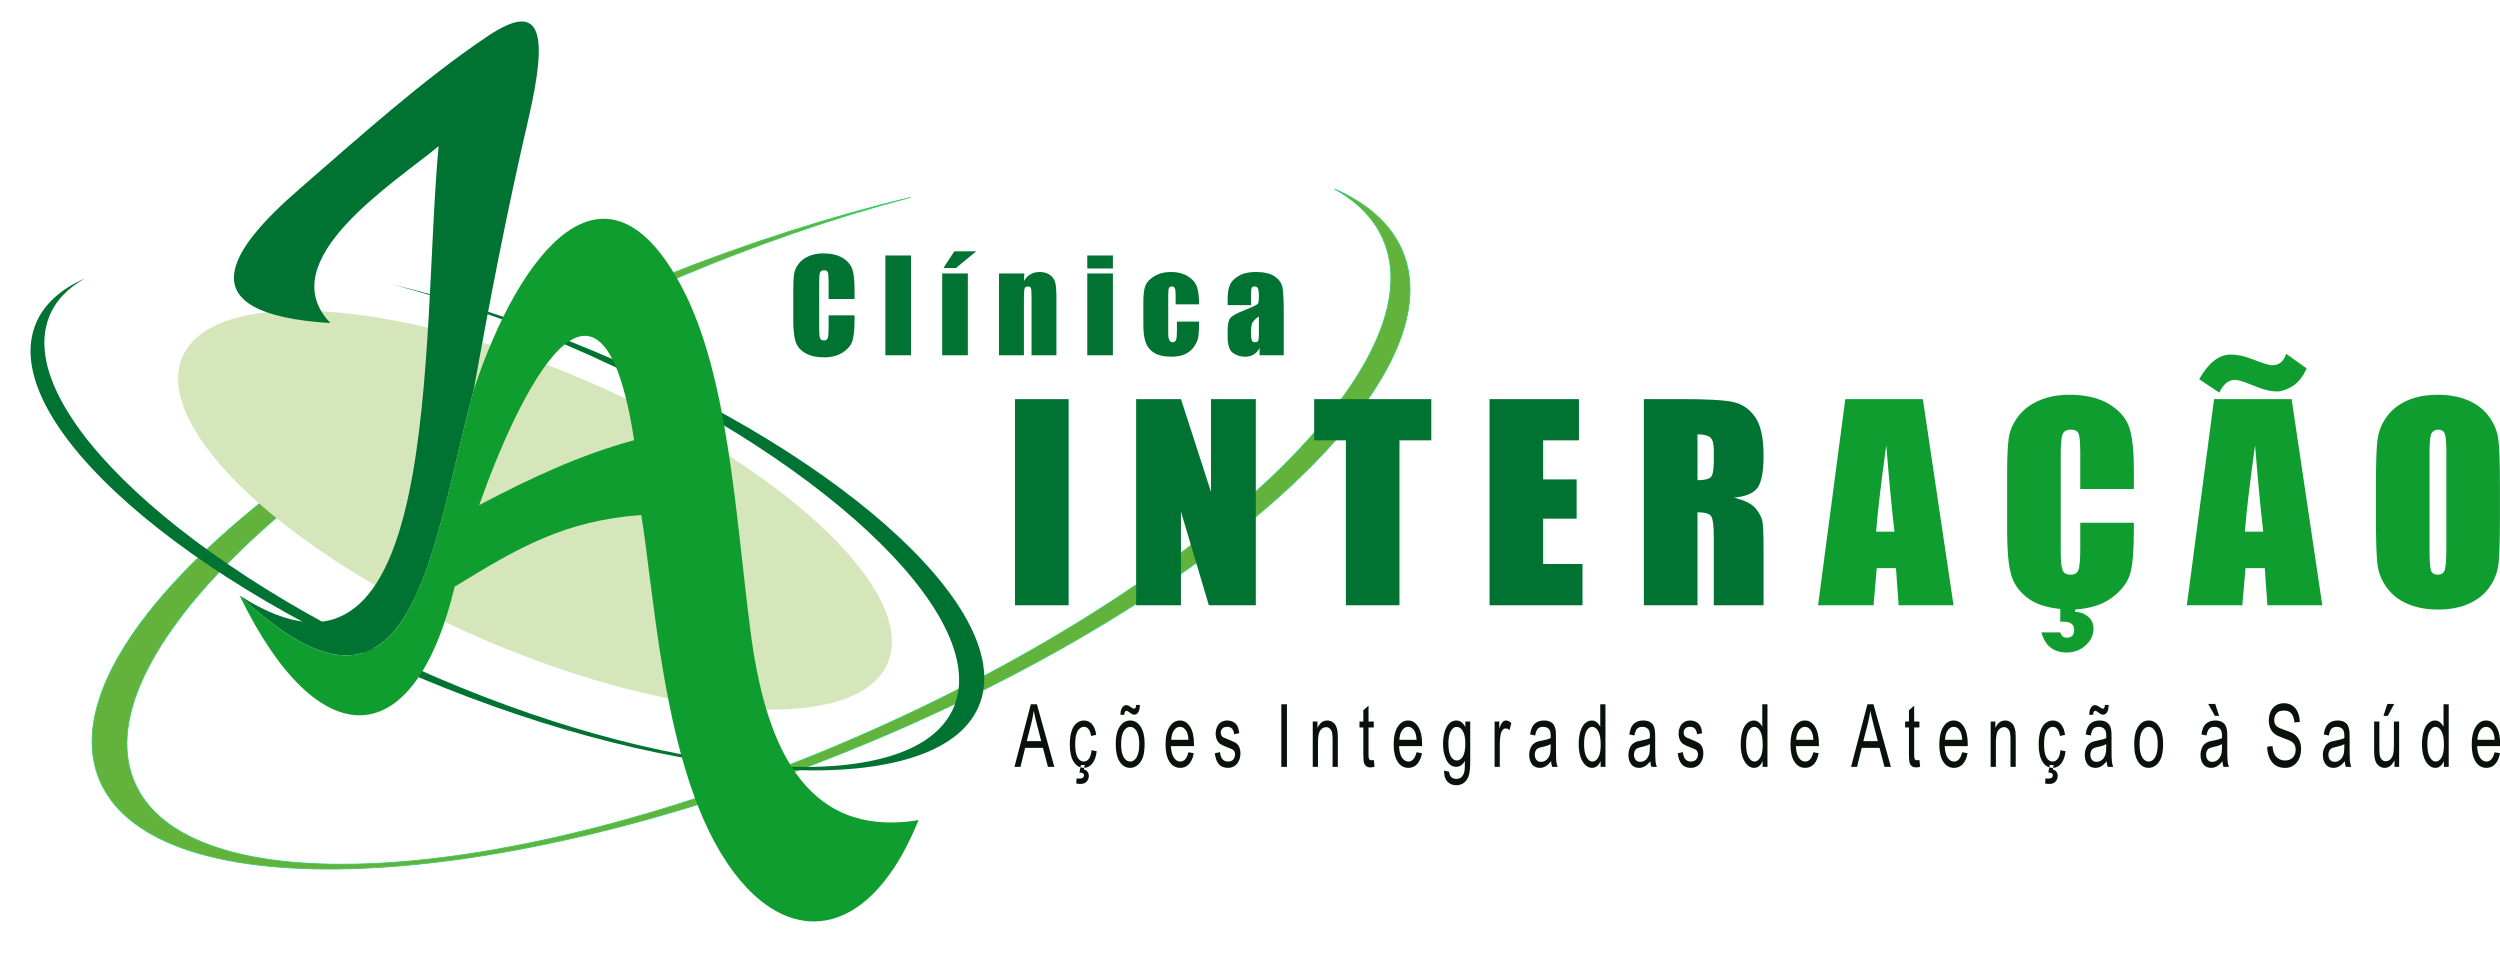 <?xml version="1.0" encoding="UTF-8"?>
<svg xmlns="http://www.w3.org/2000/svg" xmlns:xlink="http://www.w3.org/1999/xlink" width="632.3pt" height="243.3pt" viewBox="0 0 632.3 243.3" version="1.1">
<defs>
<clipPath id="clip1">
  <path d="M 459 89 L 632.301 89 L 632.301 166 L 459 166 Z M 459 89 "/>
</clipPath>
<clipPath id="clip2">
  <path d="M 573 177 L 632.301 177 L 632.301 195 L 573 195 Z M 573 177 "/>
</clipPath>
</defs>
<g id="surface1">
<path style="fill-rule:evenodd;fill:rgb(38.426%,69.727%,23.143%);fill-opacity:1;stroke-width:2.16;stroke-linecap:butt;stroke-linejoin:miter;stroke:rgb(19.994%,80.077%,39.989%);stroke-opacity:1;stroke-miterlimit:4;" d="M 2117.227 522.844 C 1204.844 160.031 367.539 137.18 247.344 471.789 C 127.148 806.555 769.531 1372.219 1681.914 1735.031 C 1895.859 1820.109 2105.664 1886.438 2303.047 1933.898 C 2109.141 1882.531 1902.891 1811.672 1693.008 1721.594 C 819.336 1346.789 212.188 782.609 337.227 461.711 C 462.227 140.93 1272.109 184.758 2145.781 559.562 C 3019.492 934.445 3626.641 1498.586 3501.602 1819.484 C 3479.609 1875.969 3436.328 1921.008 3375.312 1955.109 C 3464.258 1915.852 3525.352 1859.602 3551.797 1786.047 C 3671.992 1451.281 3029.531 885.656 2117.227 522.844 Z M 2117.227 522.844 " transform="matrix(0.1,0,0,-0.1,0,243.3)"/>
<path style=" stroke:none;fill-rule:evenodd;fill:rgb(0%,45.093%,19.994%);fill-opacity:1;" d="M 112.586 174.031 C 178.609 200.285 239.203 201.938 247.902 177.723 C 256.598 153.496 210.109 112.566 144.086 86.309 C 128.605 80.152 113.422 75.348 99.137 71.914 C 113.172 75.633 128.09 80.762 143.281 87.277 C 206.508 114.406 250.445 155.23 241.398 178.453 C 232.352 201.664 173.742 198.496 110.516 171.371 C 47.289 144.242 3.355 103.414 12.402 80.195 C 13.992 76.109 17.121 72.848 21.539 70.383 C 15.105 73.223 10.684 77.289 8.77 82.617 C 0.07 106.84 46.562 147.773 112.586 174.031 Z M 112.586 174.031 "/>
<path style=" stroke:none;fill-rule:evenodd;fill:rgb(83.202%,90.234%,72.852%);fill-opacity:1;" d="M 122.527 161.836 C 171.863 183.004 217.598 185.477 224.656 167.359 C 231.715 149.246 197.43 117.387 148.094 96.223 C 98.762 75.055 53.027 72.578 45.965 90.695 C 38.906 108.812 73.191 140.672 122.527 161.836 Z M 122.527 161.836 "/>
<path style=" stroke:none;fill-rule:evenodd;fill:rgb(0%,45.093%,19.994%);fill-opacity:1;" d="M 119.812 98.605 C 123.949 75.484 128.34 52.953 133.617 30.211 C 138.676 8.41 137.133 -0.086 123.438 9.09 C 106.914 20.152 90.746 34.789 75.742 47.789 C 58.285 62.914 46.445 79.406 83.578 81.711 C 68.324 65.914 99.996 46.098 110.93 36.977 C 106.387 85.93 112.336 183.93 60.59 150.609 C 104.664 192.164 108.859 139.367 119.812 98.605 Z M 119.812 98.605 "/>
<path style=" stroke:none;fill-rule:evenodd;fill:rgb(5.884%,61.522%,18.431%);fill-opacity:1;" d="M 60.59 150.609 C 80.621 191.879 104.84 190.863 114.996 148.387 C 131.449 138.266 142.844 131.715 162.191 130.246 C 165.234 149.102 167.312 183.086 177.969 207.312 C 192.328 239.957 217.828 243.223 232.328 207.418 C 202.578 212.32 193.305 186.59 189.809 159.598 C 186.012 130.289 184.281 95.102 172.539 72.789 C 153.199 36.016 131.445 63.492 119.812 98.605 C 108.859 139.367 104.664 192.164 60.59 150.609 Z M 160.387 111.324 C 146.438 115.156 134.203 120.902 121.203 127.746 C 130.953 100.121 151.871 56.289 160.387 111.324 Z M 160.387 111.324 "/>
<path style=" stroke:none;fill-rule:evenodd;fill:rgb(0%,45.093%,19.994%);fill-opacity:1;" d="M 270.281 153.078 L 256.719 153.078 L 256.719 100.941 L 270.281 100.941 Z M 317.621 100.941 L 317.621 153.078 L 305.742 153.078 L 298.688 129.379 L 298.688 153.078 L 287.355 153.078 L 287.355 100.941 L 298.688 100.941 L 306.289 124.422 L 306.289 100.941 Z M 362.004 100.941 L 362.004 111.371 L 353.953 111.371 L 353.953 153.078 L 340.402 153.078 L 340.402 111.371 L 332.379 111.371 L 332.379 100.941 Z M 376.734 100.941 L 399.344 100.941 L 399.344 111.371 L 390.297 111.371 L 390.297 121.254 L 398.762 121.254 L 398.762 131.18 L 390.297 131.18 L 390.297 142.645 L 400.246 142.645 L 400.246 153.078 L 376.734 153.078 Z M 415.766 100.941 L 425.363 100.941 C 431.762 100.941 436.09 101.184 438.355 101.676 C 440.621 102.172 442.465 103.438 443.895 105.453 C 445.324 107.492 446.039 110.723 446.039 115.176 C 446.039 119.23 445.535 121.953 444.523 123.355 C 443.523 124.746 441.531 125.586 438.566 125.859 C 441.246 126.531 443.059 127.422 443.984 128.539 C 444.895 129.652 445.48 130.676 445.699 131.609 C 445.93 132.539 446.039 135.117 446.039 139.324 L 446.039 153.078 L 433.453 153.078 L 433.453 135.754 C 433.453 132.961 433.223 131.234 432.781 130.566 C 432.344 129.906 431.188 129.566 429.328 129.566 L 429.328 153.078 L 415.766 153.078 Z M 429.328 109.855 L 429.328 121.453 C 430.848 121.453 431.914 121.242 432.531 120.824 C 433.145 120.406 433.453 119.047 433.453 116.746 L 433.453 113.891 C 433.453 112.23 433.156 111.152 432.562 110.637 C 431.969 110.121 430.891 109.855 429.328 109.855 Z M 429.328 109.855 "/>
<g clip-path="url(#clip1)" clip-rule="nonzero">
<path style=" stroke:none;fill-rule:evenodd;fill:rgb(5.884%,61.522%,18.431%);fill-opacity:1;" d="M 486.328 100.941 L 494.086 153.078 L 480.203 153.078 L 479.531 143.699 L 474.664 143.699 L 473.859 153.078 L 459.824 153.078 L 466.715 100.941 Z M 479.148 134.469 C 478.453 128.566 477.773 121.266 477.078 112.594 C 475.703 122.562 474.852 129.852 474.508 134.469 Z M 524.844 154.145 L 524.844 154.746 C 526.008 154.746 527.074 155.133 528.031 155.891 C 528.996 156.66 529.484 157.695 529.484 159.004 C 529.484 160.629 528.824 162.043 527.492 163.234 C 526.164 164.434 524.57 165.027 522.723 165.027 C 519.371 165.027 517.238 163.332 516.312 159.938 L 521.086 159.938 C 521.383 160.84 521.914 161.289 522.688 161.289 C 523.336 161.289 523.809 161.121 524.117 160.805 C 524.438 160.484 524.59 160.004 524.59 159.355 C 524.59 158.652 524.371 158.113 523.93 157.762 C 523.492 157.41 522.82 157.234 521.914 157.234 L 521.086 157.234 L 521.086 154.012 C 517.414 153.668 514.539 152.66 512.496 150.996 C 510.445 149.34 509.121 147.305 508.539 144.91 C 507.949 142.523 507.652 139.074 507.652 134.555 L 507.652 119.328 C 507.652 115.57 507.785 112.758 508.035 110.879 C 508.301 108.996 509.059 107.184 510.344 105.449 C 511.621 103.711 513.391 102.336 515.652 101.336 C 517.914 100.348 520.523 99.84 523.453 99.84 C 527.461 99.84 530.758 100.621 533.352 102.16 C 535.945 103.711 537.648 105.633 538.473 107.941 C 539.289 110.246 539.695 113.844 539.695 118.715 L 539.695 123.672 L 526.141 123.672 L 526.141 114.594 C 526.141 111.953 525.988 110.305 525.699 109.645 C 525.414 108.996 524.777 108.664 523.789 108.664 C 522.664 108.664 521.965 109.062 521.656 109.855 C 521.359 110.656 521.203 112.371 521.203 115.012 L 521.203 139.227 C 521.203 141.766 521.359 143.414 521.656 144.184 C 521.965 144.965 522.633 145.352 523.688 145.352 C 524.699 145.352 525.359 144.965 525.664 144.184 C 525.977 143.414 526.141 141.602 526.141 138.742 L 526.141 132.215 L 539.695 132.215 L 539.695 134.238 C 539.695 139.238 539.398 142.828 538.789 145.008 C 538.188 147.184 536.703 149.195 534.328 151.031 C 531.953 152.867 528.801 153.902 524.844 154.145 Z M 579.598 100.941 L 587.355 153.078 L 573.473 153.078 L 572.805 143.699 L 567.934 143.699 L 567.133 153.078 L 553.094 153.078 L 559.984 100.941 Z M 572.414 134.469 C 571.727 128.566 571.039 121.266 570.352 112.594 C 568.977 122.562 568.121 129.852 567.781 134.469 Z M 583.391 93.18 C 582.41 95.344 581.191 96.863 579.746 97.719 C 578.309 98.578 577.047 99.008 575.953 99.008 C 574.43 99.008 572.789 98.652 571.023 97.941 L 568.648 97.016 C 567.121 96.391 565.977 96.078 565.23 96.078 C 563.637 96.078 562.328 97.148 561.305 99.305 L 556.215 95.914 C 558.578 91.746 561.238 89.672 564.195 89.672 C 565.746 89.672 567.43 90.016 569.254 90.695 L 571.254 91.441 C 572.926 92.059 574.066 92.379 574.66 92.379 C 576.453 92.379 577.629 91.41 578.211 89.477 Z M 632.281 131.465 C 632.281 136.711 632.164 140.414 631.922 142.59 C 631.664 144.777 630.898 146.766 629.602 148.57 C 628.305 150.371 626.547 151.758 624.336 152.727 C 622.121 153.691 619.539 154.172 616.609 154.172 C 613.816 154.172 611.309 153.715 609.09 152.797 C 606.859 151.891 605.078 150.527 603.727 148.703 C 602.371 146.879 601.57 144.887 601.309 142.746 C 601.055 140.59 600.922 136.828 600.922 131.465 L 600.922 122.551 C 600.922 117.309 601.039 113.605 601.297 111.414 C 601.539 109.238 602.309 107.246 603.613 105.449 C 604.914 103.645 606.66 102.258 608.879 101.289 C 611.09 100.324 613.66 99.84 616.609 99.84 C 619.398 99.84 621.906 100.305 624.121 101.215 C 626.348 102.129 628.141 103.492 629.492 105.316 C 630.844 107.141 631.645 109.129 631.898 111.273 C 632.164 113.43 632.281 117.176 632.281 122.551 Z M 618.73 114.34 C 618.73 111.91 618.598 110.359 618.324 109.68 C 618.059 109.008 617.508 108.664 616.676 108.664 C 615.961 108.664 615.422 108.941 615.047 109.492 C 614.664 110.031 614.477 111.648 614.477 114.34 L 614.477 138.676 C 614.477 141.711 614.605 143.578 614.848 144.285 C 615.09 144.996 615.672 145.352 616.574 145.352 C 617.496 145.352 618.078 144.941 618.344 144.129 C 618.598 143.305 618.73 141.371 618.73 138.289 Z M 618.73 114.34 "/>
</g>
<path style=" stroke:none;fill-rule:evenodd;fill:rgb(3.529%,7.054%,3.922%);fill-opacity:1;" d="M 256.578 193.949 L 260.719 178.129 L 262.254 178.129 L 266.66 193.949 L 265.039 193.949 L 263.781 189.156 L 259.277 189.156 L 258.098 193.949 Z M 259.688 187.449 L 263.344 187.449 L 262.215 183.07 C 261.871 181.742 261.621 180.648 261.453 179.789 C 261.316 180.805 261.121 181.812 260.871 182.812 Z M 276.074 189.746 L 277.371 189.996 C 277.23 191.316 276.867 192.348 276.281 193.09 C 275.695 193.832 274.977 194.207 274.121 194.207 C 273.059 194.207 272.199 193.695 271.551 192.668 C 270.902 191.645 270.574 190.172 270.574 188.262 C 270.574 187.023 270.715 185.941 270.996 185.012 C 271.277 184.086 271.699 183.387 272.27 182.922 C 272.84 182.461 273.461 182.227 274.133 182.227 C 274.98 182.227 275.676 182.543 276.211 183.172 C 276.746 183.805 277.098 184.695 277.246 185.855 L 275.961 186.148 C 275.84 185.379 275.621 184.797 275.312 184.41 C 275.004 184.023 274.621 183.828 274.184 183.828 C 273.516 183.828 272.977 184.172 272.559 184.879 C 272.145 185.578 271.934 186.688 271.934 188.207 C 271.934 189.746 272.137 190.867 272.539 191.566 C 272.941 192.262 273.465 192.609 274.113 192.609 C 274.633 192.609 275.062 192.371 275.41 191.906 C 275.758 191.441 275.98 190.723 276.074 189.746 Z M 273.008 195.391 L 273.391 193.484 L 274.371 193.484 L 274.133 194.637 C 274.547 194.711 274.863 194.898 275.07 195.203 C 275.281 195.512 275.387 195.848 275.387 196.223 C 275.387 196.762 275.211 197.242 274.859 197.652 C 274.504 198.066 273.977 198.273 273.266 198.273 C 272.863 198.273 272.512 198.23 272.203 198.145 L 272.289 196.879 C 272.602 196.91 272.828 196.922 272.977 196.922 C 273.441 196.922 273.762 196.832 273.949 196.645 C 274.09 196.496 274.16 196.324 274.16 196.113 C 274.16 195.984 274.133 195.871 274.078 195.77 C 274.023 195.664 273.914 195.582 273.766 195.512 C 273.613 195.441 273.359 195.398 273.008 195.391 Z M 282.191 188.219 C 282.191 186.094 282.594 184.523 283.398 183.504 C 284.066 182.656 284.883 182.227 285.848 182.227 C 286.922 182.227 287.801 182.742 288.48 183.777 C 289.16 184.809 289.496 186.234 289.496 188.055 C 289.496 189.531 289.352 190.691 289.051 191.535 C 288.746 192.383 288.309 193.039 287.734 193.508 C 287.16 193.973 286.531 194.207 285.848 194.207 C 284.758 194.207 283.871 193.695 283.203 192.664 C 282.527 191.637 282.191 190.156 282.191 188.219 Z M 283.551 188.219 C 283.551 189.688 283.77 190.785 284.203 191.512 C 284.641 192.246 285.191 192.609 285.848 192.609 C 286.508 192.609 287.055 192.242 287.488 191.512 C 287.922 190.777 288.141 189.656 288.141 188.156 C 288.141 186.738 287.922 185.66 287.484 184.934 C 287.047 184.203 286.496 183.836 285.848 183.836 C 285.191 183.836 284.641 184.203 284.203 184.93 C 283.77 185.652 283.551 186.746 283.551 188.219 Z M 283.391 180.793 C 283.383 180.043 283.523 179.449 283.809 178.996 C 284.086 178.555 284.441 178.336 284.879 178.336 C 285.184 178.336 285.598 178.527 286.121 178.914 C 286.41 179.133 286.641 179.242 286.812 179.242 C 286.969 179.242 287.09 179.18 287.172 179.055 C 287.258 178.922 287.312 178.672 287.348 178.297 L 288.301 178.297 C 288.289 179.121 288.145 179.738 287.883 180.148 C 287.613 180.555 287.273 180.762 286.863 180.762 C 286.555 180.762 286.148 180.559 285.645 180.16 C 285.316 179.902 285.074 179.77 284.926 179.77 C 284.758 179.77 284.621 179.855 284.52 180.031 C 284.414 180.203 284.359 180.457 284.363 180.793 Z M 300.57 190.258 L 301.938 190.504 C 301.723 191.68 301.324 192.59 300.742 193.238 C 300.156 193.883 299.414 194.207 298.508 194.207 C 297.367 194.207 296.461 193.691 295.789 192.66 C 295.121 191.629 294.789 190.18 294.789 188.316 C 294.789 186.387 295.129 184.891 295.805 183.828 C 296.48 182.762 297.355 182.227 298.434 182.227 C 299.477 182.227 300.328 182.746 300.988 183.789 C 301.652 184.836 301.984 186.305 301.984 188.195 C 301.984 188.312 301.98 188.484 301.977 188.715 L 296.156 188.715 C 296.203 189.973 296.449 190.938 296.887 191.605 C 297.32 192.277 297.863 192.609 298.516 192.609 C 298.996 192.609 299.414 192.418 299.758 192.043 C 300.098 191.672 300.371 191.078 300.57 190.258 Z M 296.23 187.117 L 300.586 187.117 C 300.527 186.156 300.359 185.43 300.086 184.949 C 299.664 184.203 299.121 183.828 298.449 183.828 C 297.844 183.828 297.328 184.121 296.914 184.723 C 296.504 185.32 296.277 186.117 296.23 187.117 Z M 307.246 190.527 L 308.559 190.223 C 308.629 190.996 308.836 191.582 309.172 191.996 C 309.504 192.406 309.973 192.609 310.578 192.609 C 311.184 192.609 311.637 192.422 311.93 192.066 C 312.223 191.703 312.371 191.273 312.371 190.789 C 312.371 190.348 312.242 190.004 311.98 189.746 C 311.801 189.574 311.348 189.359 310.629 189.094 C 309.66 188.734 308.988 188.418 308.613 188.156 C 308.238 187.898 307.953 187.531 307.762 187.066 C 307.566 186.605 307.469 186.094 307.469 185.531 C 307.469 185.02 307.551 184.543 307.711 184.113 C 307.867 183.672 308.086 183.316 308.359 183.027 C 308.566 182.805 308.848 182.613 309.199 182.461 C 309.555 182.305 309.938 182.227 310.344 182.227 C 310.953 182.227 311.492 182.359 311.953 182.617 C 312.414 182.871 312.762 183.227 312.98 183.664 C 313.203 184.113 313.352 184.703 313.434 185.445 L 312.145 185.707 C 312.078 185.117 311.914 184.656 311.633 184.324 C 311.352 183.992 310.953 183.828 310.438 183.828 C 309.828 183.828 309.398 183.973 309.141 184.27 C 308.879 184.562 308.746 184.91 308.746 185.305 C 308.746 185.559 308.805 185.781 308.91 185.984 C 309.02 186.195 309.188 186.363 309.414 186.504 C 309.551 186.574 309.938 186.742 310.586 186.996 C 311.52 187.367 312.172 187.664 312.539 187.898 C 312.914 188.133 313.203 188.477 313.414 188.918 C 313.621 189.367 313.73 189.914 313.73 190.582 C 313.73 191.23 313.602 191.836 313.344 192.414 C 313.086 192.984 312.715 193.422 312.23 193.738 C 311.746 194.047 311.199 194.207 310.586 194.207 C 309.57 194.207 308.797 193.898 308.266 193.277 C 307.734 192.66 307.398 191.742 307.246 190.527 Z M 324.074 178.129 L 325.496 178.129 L 325.496 193.949 L 324.074 193.949 Z M 332.023 193.949 L 332.023 182.488 L 333.211 182.488 L 333.211 184.117 C 333.785 182.859 334.613 182.227 335.695 182.227 C 336.164 182.227 336.598 182.352 336.992 182.602 C 337.387 182.852 337.68 183.172 337.871 183.578 C 338.074 183.98 338.203 184.461 338.289 185.012 C 338.336 185.371 338.363 186.004 338.363 186.902 L 338.363 193.949 L 337.039 193.949 L 337.039 186.977 C 337.039 186.188 336.988 185.594 336.887 185.199 C 336.781 184.809 336.598 184.496 336.34 184.266 C 336.074 184.027 335.77 183.91 335.414 183.91 C 334.852 183.91 334.367 184.172 333.953 184.699 C 333.547 185.227 333.344 186.223 333.344 187.691 L 333.344 193.949 Z M 347.453 192.211 L 347.648 193.922 C 347.277 194.039 346.941 194.098 346.648 194.098 C 346.164 194.098 345.797 193.988 345.531 193.766 C 345.266 193.539 345.078 193.246 344.973 192.883 C 344.867 192.523 344.812 191.758 344.812 190.594 L 344.812 183.996 L 343.84 183.996 L 343.84 182.488 L 344.812 182.488 L 344.812 179.648 L 346.129 178.484 L 346.129 182.488 L 347.453 182.488 L 347.453 183.996 L 346.129 183.996 L 346.129 190.699 C 346.129 191.258 346.148 191.609 346.195 191.77 C 346.242 191.922 346.316 192.047 346.422 192.148 C 346.527 192.238 346.68 192.289 346.871 192.289 C 347.023 192.289 347.215 192.262 347.453 192.211 Z M 358.27 190.258 L 359.637 190.504 C 359.422 191.68 359.02 192.59 358.441 193.238 C 357.855 193.883 357.109 194.207 356.203 194.207 C 355.066 194.207 354.16 193.691 353.492 192.66 C 352.824 191.629 352.488 190.18 352.488 188.316 C 352.488 186.387 352.828 184.891 353.504 183.828 C 354.18 182.762 355.055 182.227 356.133 182.227 C 357.176 182.227 358.027 182.746 358.688 183.789 C 359.352 184.836 359.68 186.305 359.68 188.195 C 359.68 188.312 359.68 188.484 359.672 188.715 L 353.855 188.715 C 353.902 189.973 354.145 190.938 354.578 191.605 C 355.02 192.277 355.562 192.609 356.211 192.609 C 356.695 192.609 357.109 192.418 357.453 192.043 C 357.797 191.672 358.066 191.078 358.27 190.258 Z M 353.93 187.117 L 358.285 187.117 C 358.227 186.156 358.059 185.43 357.785 184.949 C 357.363 184.203 356.816 183.828 356.148 183.828 C 355.539 183.828 355.031 184.121 354.617 184.723 C 354.203 185.32 353.973 186.117 353.93 187.117 Z M 365.234 194.898 L 366.52 195.18 C 366.574 195.762 366.723 196.184 366.969 196.453 C 367.297 196.809 367.746 196.992 368.312 196.992 C 368.926 196.992 369.398 196.809 369.73 196.453 C 370.062 196.094 370.289 195.586 370.406 194.941 C 370.477 194.539 370.504 193.715 370.496 192.449 C 369.926 193.445 369.203 193.949 368.34 193.949 C 367.27 193.949 366.438 193.383 365.852 192.242 C 365.266 191.109 364.969 189.742 364.969 188.156 C 364.969 187.062 365.105 186.047 365.371 185.121 C 365.645 184.203 366.035 183.488 366.547 182.984 C 367.059 182.48 367.66 182.227 368.348 182.227 C 369.27 182.227 370.031 182.777 370.621 183.871 L 370.621 182.488 L 371.848 182.488 L 371.848 192.395 C 371.848 194.172 371.723 195.445 371.477 196.188 C 371.227 196.934 370.836 197.52 370.301 197.953 C 369.762 198.383 369.105 198.602 368.32 198.602 C 367.391 198.602 366.637 198.289 366.066 197.672 C 365.492 197.062 365.215 196.137 365.234 194.898 Z M 366.328 188.016 C 366.328 189.516 366.531 190.613 366.941 191.305 C 367.348 191.996 367.855 192.34 368.469 192.34 C 369.074 192.34 369.578 191.996 369.996 191.312 C 370.406 190.621 370.609 189.543 370.609 188.078 C 370.609 186.672 370.398 185.617 369.977 184.906 C 369.555 184.195 369.039 183.836 368.445 183.836 C 367.859 183.836 367.359 184.188 366.945 184.891 C 366.535 185.59 366.328 186.633 366.328 188.016 Z M 378.012 193.949 L 378.012 182.488 L 379.199 182.488 L 379.199 184.223 C 379.504 183.414 379.785 182.871 380.039 182.617 C 380.297 182.359 380.578 182.227 380.891 182.227 C 381.336 182.227 381.785 182.438 382.246 182.855 L 381.789 184.66 C 381.473 184.371 381.148 184.234 380.824 184.234 C 380.535 184.234 380.273 184.363 380.039 184.617 C 379.812 184.871 379.652 185.23 379.555 185.684 C 379.406 186.371 379.328 187.129 379.328 187.949 L 379.328 193.949 Z M 392.305 192.535 C 391.816 193.145 391.344 193.574 390.891 193.832 C 390.438 194.082 389.953 194.207 389.434 194.207 C 388.574 194.207 387.914 193.898 387.453 193.285 C 386.996 192.668 386.766 191.883 386.766 190.93 C 386.766 190.363 386.852 189.852 387.027 189.387 C 387.199 188.922 387.43 188.547 387.711 188.273 C 387.992 187.992 388.309 187.777 388.664 187.637 C 388.922 187.535 389.312 187.438 389.836 187.344 C 390.906 187.156 391.691 186.934 392.195 186.672 C 392.199 186.41 392.203 186.238 392.203 186.164 C 392.203 185.379 392.078 184.816 391.828 184.496 C 391.492 184.055 390.988 183.836 390.324 183.836 C 389.699 183.836 389.242 183.996 388.945 184.316 C 388.648 184.637 388.43 185.203 388.285 186.02 L 386.996 185.758 C 387.113 184.945 387.305 184.285 387.574 183.789 C 387.844 183.289 388.234 182.902 388.742 182.633 C 389.254 182.363 389.84 182.227 390.512 182.227 C 391.18 182.227 391.719 182.348 392.137 182.574 C 392.551 182.805 392.859 183.094 393.055 183.445 C 393.246 183.789 393.387 184.23 393.469 184.766 C 393.512 185.098 393.531 185.695 393.531 186.555 L 393.531 189.145 C 393.531 190.953 393.559 192.094 393.617 192.57 C 393.672 193.047 393.785 193.508 393.953 193.949 L 392.57 193.949 C 392.434 193.543 392.344 193.074 392.305 192.535 Z M 392.195 188.195 C 391.715 188.484 390.996 188.73 390.035 188.93 C 389.492 189.043 389.105 189.172 388.883 189.32 C 388.656 189.461 388.48 189.668 388.363 189.953 C 388.238 190.227 388.176 190.535 388.176 190.871 C 388.176 191.391 388.312 191.824 388.578 192.164 C 388.844 192.512 389.234 192.684 389.746 192.684 C 390.258 192.684 390.711 192.523 391.109 192.195 C 391.504 191.867 391.797 191.414 391.984 190.852 C 392.121 190.414 392.195 189.766 392.195 188.91 Z M 404.824 193.949 L 404.824 192.496 C 404.328 193.637 403.602 194.207 402.641 194.207 C 402.02 194.207 401.449 193.957 400.926 193.449 C 400.406 192.949 399.996 192.246 399.715 191.34 C 399.426 190.438 399.285 189.402 399.285 188.227 C 399.285 187.086 399.414 186.043 399.672 185.117 C 399.934 184.184 400.324 183.469 400.84 182.977 C 401.359 182.48 401.941 182.227 402.586 182.227 C 403.055 182.227 403.473 182.371 403.84 182.664 C 404.203 182.957 404.504 183.336 404.734 183.805 L 404.734 178.129 L 406.051 178.129 L 406.051 193.949 Z M 400.645 188.227 C 400.645 189.699 400.855 190.793 401.277 191.52 C 401.695 192.246 402.191 192.609 402.766 192.609 C 403.344 192.609 403.836 192.262 404.238 191.57 C 404.645 190.871 404.848 189.816 404.848 188.391 C 404.848 186.82 404.641 185.668 404.23 184.938 C 403.816 184.203 403.312 183.836 402.703 183.836 C 402.121 183.836 401.629 184.191 401.234 184.895 C 400.84 185.598 400.645 186.711 400.645 188.227 Z M 417.402 192.535 C 416.91 193.145 416.438 193.574 415.988 193.832 C 415.531 194.082 415.047 194.207 414.527 194.207 C 413.672 194.207 413.012 193.898 412.551 193.285 C 412.094 192.668 411.863 191.883 411.863 190.93 C 411.863 190.363 411.949 189.852 412.121 189.387 C 412.297 188.922 412.523 188.547 412.805 188.273 C 413.09 187.992 413.406 187.777 413.758 187.637 C 414.016 187.535 414.406 187.438 414.93 187.344 C 415.996 187.156 416.785 186.934 417.289 186.672 C 417.297 186.41 417.301 186.238 417.301 186.164 C 417.301 185.379 417.172 184.816 416.922 184.496 C 416.586 184.055 416.078 183.836 415.414 183.836 C 414.797 183.836 414.336 183.996 414.039 184.316 C 413.742 184.637 413.523 185.203 413.383 186.02 L 412.09 185.758 C 412.203 184.945 412.402 184.285 412.664 183.789 C 412.938 183.289 413.328 182.902 413.84 182.633 C 414.348 182.363 414.938 182.227 415.609 182.227 C 416.277 182.227 416.816 182.348 417.23 182.574 C 417.648 182.805 417.953 183.094 418.152 183.445 C 418.348 183.789 418.484 184.23 418.562 184.766 C 418.605 185.098 418.629 185.695 418.629 186.555 L 418.629 189.145 C 418.629 190.953 418.656 192.094 418.715 192.57 C 418.77 193.047 418.883 193.508 419.047 193.949 L 417.664 193.949 C 417.531 193.543 417.438 193.074 417.402 192.535 Z M 417.289 188.195 C 416.809 188.484 416.09 188.73 415.133 188.93 C 414.586 189.043 414.203 189.172 413.98 189.32 C 413.754 189.461 413.578 189.668 413.453 189.953 C 413.336 190.227 413.27 190.535 413.27 190.871 C 413.27 191.391 413.406 191.824 413.672 192.164 C 413.938 192.512 414.328 192.684 414.844 192.684 C 415.352 192.684 415.805 192.523 416.203 192.195 C 416.598 191.867 416.891 191.414 417.078 190.852 C 417.219 190.414 417.289 189.766 417.289 188.91 Z M 424.328 190.527 L 425.637 190.223 C 425.703 190.996 425.914 191.582 426.246 191.996 C 426.578 192.406 427.051 192.609 427.656 192.609 C 428.266 192.609 428.715 192.422 429.008 192.066 C 429.301 191.703 429.449 191.273 429.449 190.789 C 429.449 190.348 429.32 190.004 429.059 189.746 C 428.879 189.574 428.426 189.359 427.703 189.094 C 426.738 188.734 426.066 188.418 425.691 188.156 C 425.316 187.898 425.031 187.531 424.84 187.066 C 424.645 186.605 424.547 186.094 424.547 185.531 C 424.547 185.02 424.629 184.543 424.789 184.113 C 424.945 183.672 425.164 183.316 425.438 183.027 C 425.645 182.805 425.926 182.613 426.277 182.461 C 426.633 182.305 427.016 182.227 427.422 182.227 C 428.031 182.227 428.57 182.359 429.035 182.617 C 429.496 182.871 429.84 183.227 430.059 183.664 C 430.281 184.113 430.43 184.703 430.512 185.445 L 429.223 185.707 C 429.16 185.117 428.992 184.656 428.711 184.324 C 428.43 183.992 428.031 183.828 427.516 183.828 C 426.91 183.828 426.477 183.973 426.219 184.27 C 425.953 184.562 425.828 184.91 425.828 185.305 C 425.828 185.559 425.883 185.781 425.988 185.984 C 426.098 186.195 426.266 186.363 426.496 186.504 C 426.629 186.574 427.02 186.742 427.664 186.996 C 428.602 187.367 429.246 187.664 429.621 187.898 C 429.992 188.133 430.281 188.477 430.492 188.918 C 430.703 189.367 430.809 189.914 430.809 190.582 C 430.809 191.23 430.68 191.836 430.422 192.414 C 430.164 192.984 429.789 193.422 429.309 193.738 C 428.824 194.047 428.277 194.207 427.664 194.207 C 426.648 194.207 425.871 193.898 425.344 193.277 C 424.812 192.66 424.477 191.742 424.328 190.527 Z M 445.801 193.949 L 445.801 192.496 C 445.309 193.637 444.578 194.207 443.621 194.207 C 442.996 194.207 442.426 193.957 441.906 193.449 C 441.383 192.949 440.98 192.246 440.691 191.34 C 440.406 190.438 440.262 189.402 440.262 188.227 C 440.262 187.086 440.395 186.043 440.652 185.117 C 440.91 184.184 441.301 183.469 441.82 182.977 C 442.34 182.48 442.922 182.227 443.562 182.227 C 444.031 182.227 444.449 182.371 444.816 182.664 C 445.184 182.957 445.484 183.336 445.715 183.805 L 445.715 178.129 L 447.027 178.129 L 447.027 193.949 Z M 441.621 188.227 C 441.621 189.699 441.828 190.793 442.254 191.52 C 442.676 192.246 443.172 192.609 443.746 192.609 C 444.32 192.609 444.812 192.262 445.219 191.57 C 445.621 190.871 445.824 189.816 445.824 188.391 C 445.824 186.82 445.617 185.668 445.203 184.938 C 444.797 184.203 444.289 183.836 443.684 183.836 C 443.098 183.836 442.605 184.191 442.215 184.895 C 441.82 185.598 441.621 186.711 441.621 188.227 Z M 458.629 190.258 L 459.992 190.504 C 459.777 191.68 459.379 192.59 458.797 193.238 C 458.215 193.883 457.469 194.207 456.562 194.207 C 455.422 194.207 454.516 193.691 453.852 192.66 C 453.18 191.629 452.848 190.18 452.848 188.316 C 452.848 186.387 453.188 184.891 453.859 183.828 C 454.539 182.762 455.414 182.227 456.492 182.227 C 457.535 182.227 458.387 182.746 459.047 183.789 C 459.703 184.836 460.039 186.305 460.039 188.195 C 460.039 188.312 460.035 188.484 460.031 188.715 L 454.215 188.715 C 454.262 189.973 454.504 190.938 454.941 191.605 C 455.379 192.277 455.914 192.609 456.57 192.609 C 457.055 192.609 457.469 192.418 457.812 192.043 C 458.156 191.672 458.426 191.078 458.629 190.258 Z M 454.285 187.117 L 458.641 187.117 C 458.586 186.156 458.414 185.43 458.145 184.949 C 457.723 184.203 457.176 183.828 456.508 183.828 C 455.898 183.828 455.387 184.121 454.973 184.723 C 454.559 185.32 454.328 186.117 454.285 187.117 Z M 468.172 193.949 L 472.309 178.129 L 473.844 178.129 L 478.246 193.949 L 476.621 193.949 L 475.371 189.156 L 470.867 189.156 L 469.684 193.949 Z M 471.277 187.449 L 474.93 187.449 L 473.805 183.07 C 473.465 181.742 473.203 180.648 473.039 179.789 C 472.906 180.805 472.711 181.812 472.461 182.812 Z M 485.453 192.211 L 485.648 193.922 C 485.277 194.039 484.945 194.098 484.648 194.098 C 484.164 194.098 483.797 193.988 483.531 193.766 C 483.27 193.539 483.078 193.246 482.977 192.883 C 482.867 192.523 482.812 191.758 482.812 190.594 L 482.812 183.996 L 481.844 183.996 L 481.844 182.488 L 482.812 182.488 L 482.812 179.648 L 484.129 178.484 L 484.129 182.488 L 485.453 182.488 L 485.453 183.996 L 484.129 183.996 L 484.129 190.699 C 484.129 191.258 484.152 191.609 484.195 191.77 C 484.246 191.922 484.32 192.047 484.426 192.148 C 484.531 192.238 484.68 192.289 484.871 192.289 C 485.023 192.289 485.219 192.262 485.453 192.211 Z M 496.27 190.258 L 497.637 190.504 C 497.422 191.68 497.023 192.59 496.441 193.238 C 495.855 193.883 495.113 194.207 494.203 194.207 C 493.066 194.207 492.16 193.691 491.492 192.66 C 490.824 191.629 490.492 190.18 490.492 188.316 C 490.492 186.387 490.828 184.891 491.504 183.828 C 492.18 182.762 493.055 182.227 494.133 182.227 C 495.176 182.227 496.031 182.746 496.688 183.789 C 497.352 184.836 497.684 186.305 497.684 188.195 C 497.684 188.312 497.68 188.484 497.676 188.715 L 491.855 188.715 C 491.902 189.973 492.148 190.938 492.578 191.605 C 493.02 192.277 493.562 192.609 494.215 192.609 C 494.699 192.609 495.113 192.418 495.453 192.043 C 495.797 191.672 496.07 191.078 496.27 190.258 Z M 491.93 187.117 L 496.285 187.117 C 496.227 186.156 496.059 185.43 495.785 184.949 C 495.363 184.203 494.816 183.828 494.148 183.828 C 493.539 183.828 493.031 184.121 492.617 184.723 C 492.203 185.32 491.977 186.117 491.93 187.117 Z M 503.48 193.949 L 503.48 182.488 L 504.664 182.488 L 504.664 184.117 C 505.242 182.859 506.07 182.227 507.148 182.227 C 507.621 182.227 508.055 182.352 508.445 182.602 C 508.844 182.852 509.137 183.172 509.328 183.578 C 509.531 183.98 509.664 184.461 509.746 185.012 C 509.789 185.371 509.82 186.004 509.82 186.902 L 509.82 193.949 L 508.496 193.949 L 508.496 186.977 C 508.496 186.188 508.445 185.594 508.34 185.199 C 508.238 184.809 508.055 184.496 507.789 184.266 C 507.531 184.027 507.227 183.91 506.871 183.91 C 506.309 183.91 505.824 184.172 505.414 184.699 C 505.004 185.227 504.801 186.223 504.801 187.691 L 504.801 193.949 Z M 521.117 189.746 L 522.414 189.996 C 522.277 191.316 521.91 192.348 521.324 193.09 C 520.742 193.832 520.023 194.207 519.164 194.207 C 518.102 194.207 517.242 193.695 516.598 192.668 C 515.945 191.645 515.621 190.172 515.621 188.262 C 515.621 187.023 515.762 185.941 516.039 185.012 C 516.32 184.086 516.746 183.387 517.316 182.922 C 517.887 182.461 518.508 182.227 519.176 182.227 C 520.023 182.227 520.719 182.543 521.254 183.172 C 521.789 183.805 522.141 184.695 522.289 185.855 L 521.008 186.148 C 520.883 185.379 520.664 184.797 520.359 184.41 C 520.047 184.023 519.672 183.828 519.23 183.828 C 518.562 183.828 518.02 184.172 517.605 184.879 C 517.188 185.578 516.98 186.688 516.98 188.207 C 516.98 189.746 517.18 190.867 517.586 191.566 C 517.984 192.262 518.508 192.609 519.156 192.609 C 519.676 192.609 520.105 192.371 520.453 191.906 C 520.805 191.441 521.023 190.723 521.117 189.746 Z M 518.055 195.391 L 518.434 193.484 L 519.414 193.484 L 519.176 194.637 C 519.594 194.711 519.906 194.898 520.117 195.203 C 520.328 195.512 520.434 195.848 520.434 196.223 C 520.434 196.762 520.258 197.242 519.902 197.652 C 519.551 198.066 519.02 198.273 518.309 198.273 C 517.906 198.273 517.555 198.23 517.246 198.145 L 517.328 196.879 C 517.648 196.91 517.879 196.922 518.023 196.922 C 518.484 196.922 518.809 196.832 518.992 196.645 C 519.133 196.496 519.203 196.324 519.203 196.113 C 519.203 195.984 519.18 195.871 519.121 195.77 C 519.066 195.664 518.961 195.582 518.809 195.512 C 518.656 195.441 518.402 195.398 518.055 195.391 Z M 532.82 192.535 C 532.328 193.145 531.855 193.574 531.406 193.832 C 530.953 194.082 530.465 194.207 529.945 194.207 C 529.09 194.207 528.434 193.898 527.969 193.285 C 527.512 192.668 527.281 191.883 527.281 190.93 C 527.281 190.363 527.367 189.852 527.539 189.387 C 527.715 188.922 527.941 188.547 528.223 188.273 C 528.508 187.992 528.824 187.777 529.176 187.637 C 529.434 187.535 529.824 187.438 530.352 187.344 C 531.414 187.156 532.203 186.934 532.711 186.672 C 532.715 186.41 532.719 186.238 532.719 186.164 C 532.719 185.379 532.594 184.816 532.34 184.496 C 532.004 184.055 531.496 183.836 530.836 183.836 C 530.215 183.836 529.758 183.996 529.453 184.316 C 529.16 184.637 528.945 185.203 528.801 186.02 L 527.508 185.758 C 527.629 184.945 527.82 184.285 528.09 183.789 C 528.355 183.289 528.746 182.902 529.258 182.633 C 529.766 182.363 530.355 182.227 531.027 182.227 C 531.695 182.227 532.234 182.348 532.648 182.574 C 533.066 182.805 533.371 183.094 533.57 183.445 C 533.766 183.789 533.902 184.23 533.98 184.766 C 534.023 185.098 534.047 185.695 534.047 186.555 L 534.047 189.145 C 534.047 190.953 534.074 192.094 534.133 192.57 C 534.188 193.047 534.301 193.508 534.465 193.949 L 533.078 193.949 C 532.949 193.543 532.859 193.074 532.82 192.535 Z M 532.711 188.195 C 532.227 188.484 531.508 188.73 530.551 188.93 C 530.008 189.043 529.621 189.172 529.398 189.32 C 529.172 189.461 528.996 189.668 528.871 189.953 C 528.754 190.227 528.691 190.535 528.691 190.871 C 528.691 191.391 528.824 191.824 529.09 192.164 C 529.355 192.512 529.746 192.684 530.262 192.684 C 530.77 192.684 531.227 192.523 531.621 192.195 C 532.016 191.867 532.312 191.414 532.496 190.852 C 532.641 190.414 532.711 189.766 532.711 188.91 Z M 528.414 180.793 C 528.414 180.043 528.551 179.449 528.84 178.996 C 529.117 178.555 529.473 178.336 529.91 178.336 C 530.211 178.336 530.621 178.527 531.148 178.914 C 531.441 179.133 531.664 179.242 531.844 179.242 C 531.996 179.242 532.117 179.18 532.199 179.055 C 532.285 178.922 532.344 178.672 532.379 178.297 L 533.328 178.297 C 533.32 179.121 533.176 179.738 532.91 180.148 C 532.645 180.555 532.305 180.762 531.891 180.762 C 531.578 180.762 531.176 180.559 530.672 180.16 C 530.344 179.902 530.105 179.77 529.953 179.77 C 529.785 179.77 529.652 179.855 529.551 180.031 C 529.441 180.203 529.391 180.457 529.395 180.793 Z M 539.785 188.219 C 539.785 186.094 540.184 184.523 540.988 183.504 C 541.66 182.656 542.477 182.227 543.441 182.227 C 544.516 182.227 545.391 182.742 546.07 183.777 C 546.754 184.809 547.094 186.234 547.094 188.055 C 547.094 189.531 546.941 190.691 546.641 191.535 C 546.34 192.383 545.902 193.039 545.328 193.508 C 544.746 193.973 544.121 194.207 543.441 194.207 C 542.352 194.207 541.469 193.695 540.789 192.664 C 540.121 191.637 539.785 190.156 539.785 188.219 Z M 541.141 188.219 C 541.141 189.688 541.359 190.785 541.797 191.512 C 542.234 192.246 542.781 192.609 543.441 192.609 C 544.098 192.609 544.645 192.242 545.078 191.512 C 545.516 190.777 545.734 189.656 545.734 188.156 C 545.734 186.738 545.516 185.66 545.078 184.934 C 544.637 184.203 544.094 183.836 543.441 183.836 C 542.781 183.836 542.234 184.203 541.797 184.93 C 541.359 185.652 541.141 186.746 541.141 188.219 Z M 562.094 192.535 C 561.605 193.145 561.133 193.574 560.68 193.832 C 560.227 194.082 559.742 194.207 559.223 194.207 C 558.363 194.207 557.703 193.898 557.246 193.285 C 556.785 192.668 556.555 191.883 556.555 190.93 C 556.555 190.363 556.641 189.852 556.816 189.387 C 556.988 188.922 557.219 188.547 557.496 188.273 C 557.781 187.992 558.098 187.777 558.453 187.637 C 558.711 187.535 559.102 187.438 559.621 187.344 C 560.695 187.156 561.48 186.934 561.984 186.672 C 561.988 186.41 561.992 186.238 561.992 186.164 C 561.992 185.379 561.867 184.816 561.617 184.496 C 561.281 184.055 560.777 183.836 560.113 183.836 C 559.488 183.836 559.031 183.996 558.734 184.316 C 558.438 184.637 558.219 185.203 558.074 186.02 L 556.785 185.758 C 556.902 184.945 557.094 184.285 557.363 183.789 C 557.633 183.289 558.023 182.902 558.531 182.633 C 559.039 182.363 559.629 182.227 560.301 182.227 C 560.969 182.227 561.508 182.348 561.926 182.574 C 562.34 182.805 562.648 183.094 562.844 183.445 C 563.039 183.789 563.176 184.23 563.258 184.766 C 563.301 185.098 563.32 185.695 563.32 186.555 L 563.32 189.145 C 563.32 190.953 563.348 192.094 563.406 192.57 C 563.461 193.047 563.574 193.508 563.742 193.949 L 562.359 193.949 C 562.223 193.543 562.133 193.074 562.094 192.535 Z M 561.984 188.195 C 561.504 188.484 560.785 188.73 559.824 188.93 C 559.281 189.043 558.895 189.172 558.672 189.32 C 558.445 189.461 558.27 189.668 558.152 189.953 C 558.027 190.227 557.965 190.535 557.965 190.871 C 557.965 191.391 558.102 191.824 558.367 192.164 C 558.633 192.512 559.023 192.684 559.539 192.684 C 560.047 192.684 560.496 192.523 560.898 192.195 C 561.289 191.867 561.586 191.414 561.773 190.852 C 561.914 190.414 561.984 189.766 561.984 188.91 Z M 561.262 181.062 L 560.199 181.062 L 558.496 178.039 L 560.273 178.039 Z M 561.262 181.062 "/>
<g clip-path="url(#clip2)" clip-rule="nonzero">
<path style=" stroke:none;fill-rule:evenodd;fill:rgb(3.529%,7.054%,3.922%);fill-opacity:1;" d="M 573.414 188.867 L 574.762 188.691 C 574.824 189.484 574.973 190.133 575.203 190.641 C 575.438 191.148 575.797 191.559 576.289 191.871 C 576.777 192.184 577.328 192.34 577.941 192.34 C 578.484 192.34 578.965 192.223 579.379 191.984 C 579.797 191.746 580.105 191.418 580.309 191.008 C 580.512 190.594 580.617 190.145 580.617 189.652 C 580.617 189.156 580.52 188.727 580.32 188.352 C 580.121 187.98 579.801 187.668 579.352 187.418 C 579.062 187.258 578.426 186.996 577.434 186.648 C 576.445 186.293 575.746 185.969 575.355 185.66 C 574.84 185.266 574.453 184.773 574.203 184.188 C 573.953 183.602 573.828 182.945 573.828 182.219 C 573.828 181.418 573.98 180.672 574.289 179.98 C 574.598 179.285 575.051 178.758 575.641 178.398 C 576.234 178.039 576.891 177.859 577.617 177.859 C 578.414 177.859 579.117 178.043 579.73 178.422 C 580.34 178.805 580.809 179.359 581.137 180.094 C 581.465 180.824 581.641 181.656 581.664 182.586 L 580.301 182.738 C 580.223 181.738 579.977 180.98 579.551 180.473 C 579.129 179.961 578.504 179.707 577.676 179.707 C 576.812 179.707 576.188 179.938 575.789 180.402 C 575.398 180.867 575.199 181.422 575.199 182.078 C 575.199 182.648 575.34 183.117 575.617 183.48 C 575.895 183.848 576.609 184.223 577.766 184.609 C 578.926 184.996 579.719 185.328 580.152 185.617 C 580.777 186.039 581.242 186.582 581.539 187.23 C 581.84 187.883 581.988 188.633 581.988 189.48 C 581.988 190.324 581.824 191.117 581.496 191.859 C 581.164 192.605 580.695 193.184 580.078 193.598 C 579.469 194.012 578.773 194.219 578.008 194.219 C 577.031 194.219 576.215 194.012 575.559 193.59 C 574.898 193.172 574.383 192.543 574.004 191.707 C 573.633 190.871 573.434 189.918 573.414 188.867 Z M 593.039 192.535 C 592.547 193.145 592.074 193.574 591.621 193.832 C 591.164 194.082 590.684 194.207 590.164 194.207 C 589.309 194.207 588.648 193.898 588.188 193.285 C 587.73 192.668 587.496 191.883 587.496 190.93 C 587.496 190.363 587.586 189.852 587.758 189.387 C 587.934 188.922 588.16 188.547 588.441 188.273 C 588.727 187.992 589.039 187.777 589.395 187.637 C 589.652 187.535 590.039 187.438 590.566 187.344 C 591.637 187.156 592.422 186.934 592.926 186.672 C 592.934 186.41 592.934 186.238 592.934 186.164 C 592.934 185.379 592.809 184.816 592.559 184.496 C 592.223 184.055 591.719 183.836 591.055 183.836 C 590.434 183.836 589.973 183.996 589.676 184.316 C 589.379 184.637 589.16 185.203 589.02 186.02 L 587.727 185.758 C 587.844 184.945 588.039 184.285 588.305 183.789 C 588.574 183.289 588.965 182.902 589.473 182.633 C 589.984 182.363 590.574 182.227 591.246 182.227 C 591.91 182.227 592.449 182.348 592.867 182.574 C 593.281 182.805 593.59 183.094 593.789 183.445 C 593.984 183.789 594.117 184.23 594.199 184.766 C 594.242 185.098 594.266 185.695 594.266 186.555 L 594.266 189.145 C 594.266 190.953 594.289 192.094 594.348 192.57 C 594.402 193.047 594.516 193.508 594.684 193.949 L 593.301 193.949 C 593.164 193.543 593.074 193.074 593.039 192.535 Z M 592.926 188.195 C 592.445 188.484 591.727 188.73 590.77 188.93 C 590.223 189.043 589.84 189.172 589.617 189.32 C 589.391 189.461 589.215 189.668 589.094 189.953 C 588.973 190.227 588.906 190.535 588.906 190.871 C 588.906 191.391 589.039 191.824 589.309 192.164 C 589.574 192.512 589.965 192.684 590.48 192.684 C 590.988 192.684 591.441 192.523 591.84 192.195 C 592.234 191.867 592.527 191.414 592.715 190.852 C 592.855 190.414 592.926 189.766 592.926 188.91 Z M 605.609 193.949 L 605.609 192.266 C 604.996 193.562 604.176 194.207 603.129 194.207 C 602.672 194.207 602.242 194.078 601.844 193.82 C 601.441 193.562 601.148 193.234 600.953 192.844 C 600.758 192.449 600.621 191.969 600.547 191.402 C 600.492 191.02 600.465 190.414 600.465 189.586 L 600.465 182.488 L 601.785 182.488 L 601.785 188.844 C 601.785 189.859 601.812 190.539 601.867 190.895 C 601.953 191.406 602.129 191.805 602.395 192.098 C 602.664 192.391 602.996 192.535 603.395 192.535 C 603.789 192.535 604.164 192.387 604.512 192.09 C 604.859 191.789 605.105 191.383 605.246 190.867 C 605.395 190.352 605.469 189.605 605.469 188.629 L 605.469 182.488 L 606.789 182.488 L 606.789 193.949 Z M 602.828 181.062 L 603.809 178.039 L 605.539 178.039 L 603.926 181.062 Z M 618.102 193.949 L 618.102 192.496 C 617.609 193.637 616.883 194.207 615.922 194.207 C 615.301 194.207 614.727 193.957 614.203 193.449 C 613.684 192.949 613.281 192.246 612.992 191.34 C 612.703 190.438 612.562 189.402 612.562 188.227 C 612.562 187.086 612.695 186.043 612.953 185.117 C 613.215 184.184 613.602 183.469 614.121 182.977 C 614.641 182.48 615.223 182.227 615.863 182.227 C 616.328 182.227 616.746 182.371 617.117 182.664 C 617.484 182.957 617.785 183.336 618.016 183.805 L 618.016 178.129 L 619.328 178.129 L 619.328 193.949 Z M 613.922 188.227 C 613.922 189.699 614.133 190.793 614.555 191.52 C 614.977 192.246 615.473 192.609 616.047 192.609 C 616.621 192.609 617.113 192.262 617.52 191.57 C 617.922 190.871 618.121 189.816 618.121 188.391 C 618.121 186.82 617.922 185.668 617.508 184.938 C 617.098 184.203 616.59 183.836 615.988 183.836 C 615.398 183.836 614.91 184.191 614.516 184.895 C 614.121 185.598 613.922 186.711 613.922 188.227 Z M 630.93 190.258 L 632.297 190.504 C 632.078 191.68 631.68 192.59 631.098 193.238 C 630.516 193.883 629.77 194.207 628.863 194.207 C 627.723 194.207 626.82 193.691 626.152 192.66 C 625.484 191.629 625.148 190.18 625.148 188.316 C 625.148 186.387 625.488 184.891 626.164 183.828 C 626.84 182.762 627.715 182.227 628.789 182.227 C 629.836 182.227 630.688 182.746 631.348 183.789 C 632.012 184.836 632.34 186.305 632.34 188.195 C 632.34 188.312 632.336 188.484 632.328 188.715 L 626.516 188.715 C 626.562 189.973 626.805 190.938 627.242 191.605 C 627.68 192.277 628.219 192.609 628.871 192.609 C 629.355 192.609 629.77 192.418 630.113 192.043 C 630.453 191.672 630.727 191.078 630.93 190.258 Z M 626.59 187.117 L 630.945 187.117 C 630.887 186.156 630.719 185.43 630.445 184.949 C 630.023 184.203 629.477 183.828 628.809 183.828 C 628.199 183.828 627.688 184.121 627.277 184.723 C 626.863 185.32 626.633 186.117 626.59 187.117 Z M 626.59 187.117 "/>
</g>
<path style=" stroke:none;fill-rule:evenodd;fill:rgb(0%,45.093%,19.994%);fill-opacity:1;" d="M 216.133 75.617 L 209.574 75.617 L 209.574 71.223 C 209.574 69.945 209.496 69.148 209.363 68.828 C 209.227 68.516 208.914 68.355 208.438 68.355 C 207.895 68.355 207.555 68.547 207.406 68.93 C 207.262 69.32 207.188 70.148 207.188 71.426 L 207.188 83.145 C 207.188 84.371 207.262 85.172 207.406 85.539 C 207.555 85.922 207.879 86.105 208.391 86.105 C 208.879 86.105 209.199 85.922 209.348 85.539 C 209.496 85.172 209.574 84.289 209.574 82.91 L 209.574 79.746 L 216.133 79.746 L 216.133 80.73 C 216.133 83.336 215.949 85.188 215.578 86.277 C 215.215 87.367 214.395 88.324 213.133 89.145 C 211.871 89.961 210.316 90.379 208.469 90.379 C 206.539 90.379 204.961 90.027 203.715 89.328 C 202.469 88.633 201.641 87.672 201.234 86.441 C 200.828 85.203 200.629 83.355 200.629 80.883 L 200.629 73.516 C 200.629 71.695 200.691 70.336 200.816 69.426 C 200.941 68.516 201.309 67.641 201.934 66.797 C 202.551 65.953 203.406 65.289 204.496 64.809 C 205.598 64.328 206.859 64.086 208.277 64.086 C 210.215 64.086 211.809 64.465 213.066 65.203 C 214.32 65.953 215.145 66.891 215.539 68.004 C 215.938 69.121 216.133 70.863 216.133 73.219 Z M 230.41 89.848 L 223.926 89.848 L 223.926 64.617 L 230.41 64.617 Z M 244.785 89.848 L 238.301 89.848 L 238.301 69.164 L 244.785 69.164 Z M 246.914 63.559 L 241.789 67.781 L 238.621 67.781 L 241.367 63.559 Z M 259.074 69.164 L 258.969 71.07 C 259.422 70.309 259.98 69.738 260.641 69.363 C 261.305 68.984 262.066 68.789 262.926 68.789 C 264.008 68.789 264.891 69.047 265.574 69.559 C 266.262 70.062 266.703 70.703 266.898 71.48 C 267.098 72.254 267.191 73.547 267.191 75.352 L 267.191 89.848 L 260.898 89.848 L 260.898 75.527 C 260.898 74.102 260.852 73.234 260.758 72.922 C 260.664 72.613 260.406 72.453 259.98 72.453 C 259.531 72.453 259.246 72.633 259.141 72.996 C 259.023 73.352 258.969 74.309 258.969 75.867 L 258.969 89.848 L 252.672 89.848 L 252.672 69.164 Z M 281.473 67.906 L 274.992 67.906 L 274.992 64.617 L 281.473 64.617 Z M 281.473 89.848 L 274.992 89.848 L 274.992 69.164 L 281.473 69.164 Z M 303.277 76.973 L 297.34 76.973 L 297.34 74.59 C 297.34 73.762 297.273 73.195 297.141 72.898 C 296.996 72.602 296.758 72.453 296.391 72.453 C 296.027 72.453 295.781 72.586 295.66 72.848 C 295.531 73.105 295.469 73.688 295.469 74.59 L 295.469 84.348 C 295.469 85.078 295.566 85.633 295.746 86.004 C 295.938 86.371 296.215 86.559 296.574 86.559 C 296.996 86.559 297.289 86.367 297.441 85.98 C 297.59 85.598 297.664 84.867 297.664 83.797 L 297.664 81.336 L 303.277 81.336 C 303.266 82.988 303.203 84.23 303.098 85.055 C 302.988 85.879 302.645 86.73 302.055 87.598 C 301.469 88.461 300.703 89.117 299.758 89.559 C 298.809 89.996 297.645 90.219 296.246 90.219 C 294.473 90.219 293.066 89.914 292.027 89.309 C 290.988 88.703 290.246 87.852 289.82 86.746 C 289.391 85.656 289.176 84.102 289.176 82.086 L 289.176 76.215 C 289.176 74.453 289.352 73.129 289.703 72.234 C 290.059 71.34 290.809 70.547 291.965 69.848 C 293.117 69.145 294.523 68.789 296.172 68.789 C 297.816 68.789 299.215 69.137 300.379 69.836 C 301.539 70.531 302.316 71.41 302.703 72.469 C 303.086 73.531 303.277 75.031 303.277 76.973 Z M 316.406 77.176 L 310.496 77.176 L 310.496 75.789 C 310.496 74.191 310.68 72.953 311.047 72.09 C 311.422 71.223 312.16 70.453 313.273 69.789 C 314.383 69.121 315.824 68.789 317.602 68.789 C 319.734 68.789 321.336 69.172 322.414 69.922 C 323.496 70.676 324.148 71.602 324.367 72.695 C 324.586 73.789 324.691 76.047 324.691 79.469 L 324.691 89.848 L 318.57 89.848 L 318.57 88.004 C 318.188 88.746 317.688 89.297 317.078 89.664 C 316.473 90.039 315.746 90.219 314.906 90.219 C 313.805 90.219 312.789 89.91 311.871 89.289 C 310.953 88.676 310.496 87.32 310.496 85.234 L 310.496 83.531 C 310.496 81.984 310.738 80.93 311.23 80.371 C 311.719 79.809 312.926 79.156 314.863 78.41 C 316.926 77.598 318.031 77.055 318.18 76.77 C 318.324 76.488 318.398 75.922 318.398 75.059 C 318.398 73.98 318.312 73.273 318.156 72.945 C 317.996 72.617 317.73 72.453 317.352 72.453 C 316.926 72.453 316.66 72.59 316.559 72.867 C 316.453 73.145 316.406 73.855 316.406 75.012 Z M 318.398 80.012 C 317.387 80.746 316.805 81.367 316.645 81.867 C 316.484 82.367 316.406 83.086 316.406 84.016 C 316.406 85.086 316.473 85.777 316.613 86.09 C 316.746 86.406 317.031 86.559 317.445 86.559 C 317.84 86.559 318.098 86.438 318.219 86.191 C 318.336 85.945 318.398 85.305 318.398 84.266 Z M 318.398 80.012 "/>
</g>
</svg>
